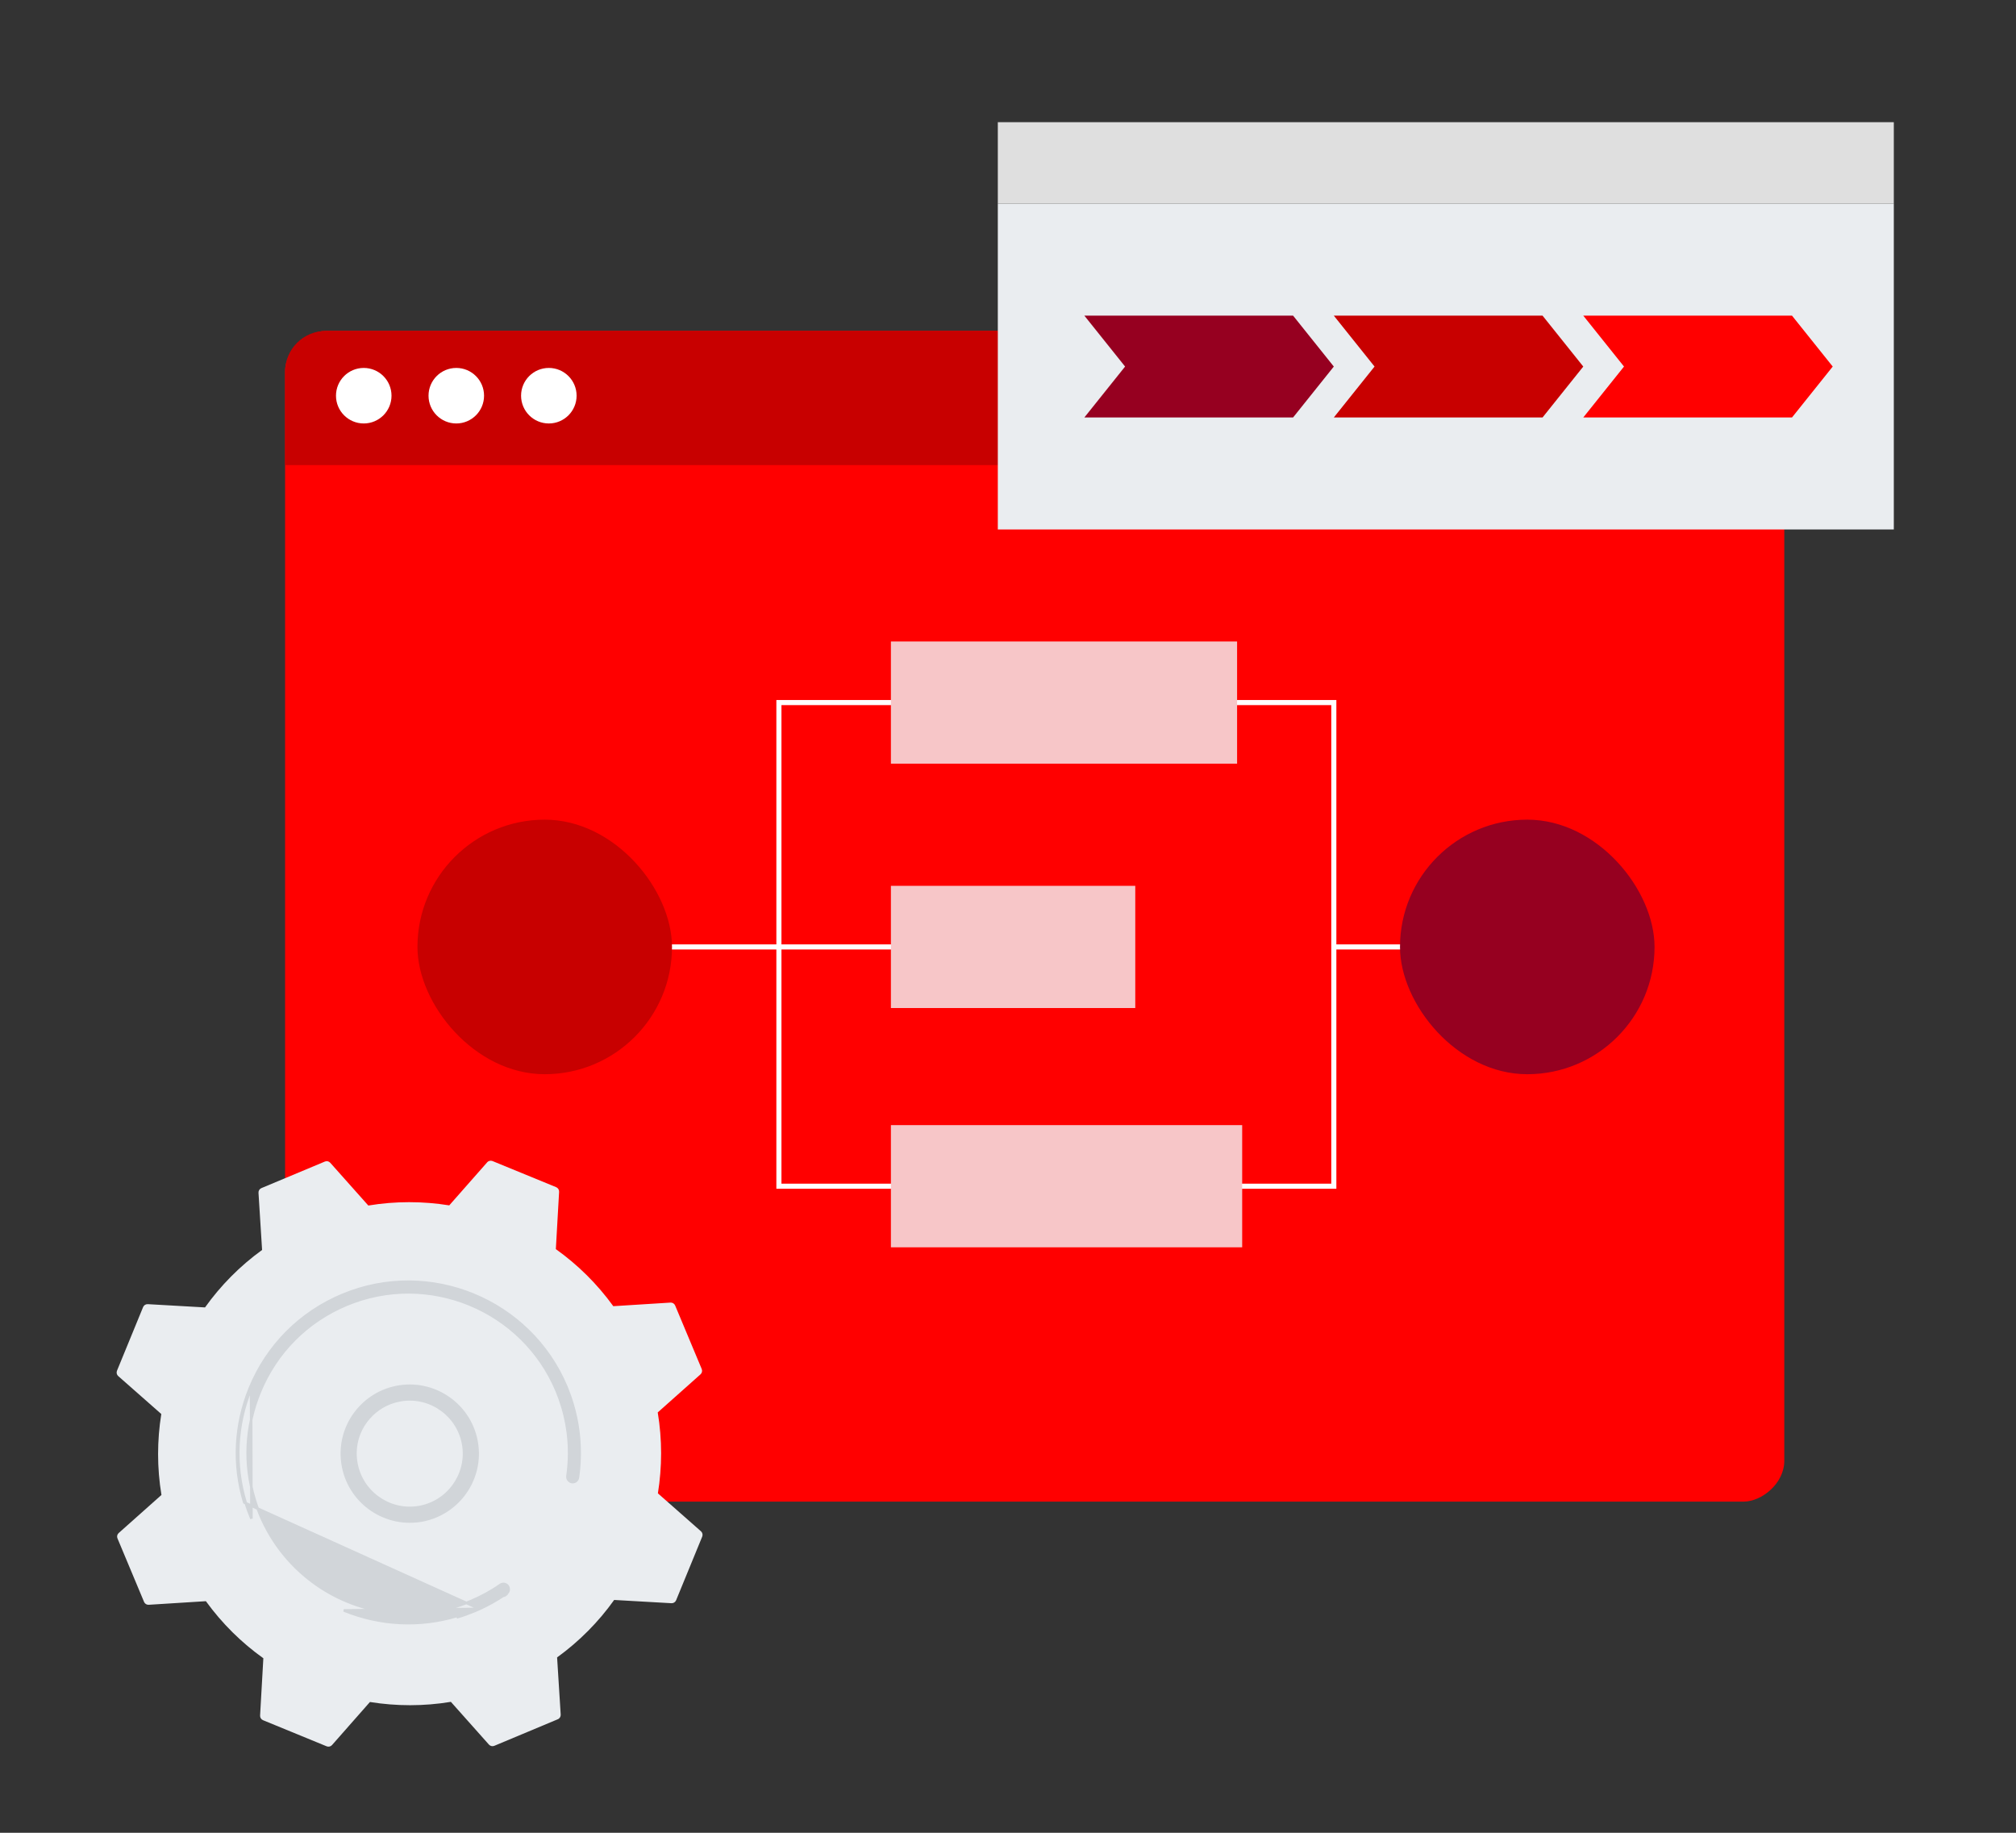 <svg width="396" height="360" viewBox="0 0 396 360" fill="none" xmlns="http://www.w3.org/2000/svg">
<rect x="0" y="0" width="396" height="360" fill="#333333" stroke="none"/>
<rect x="350.484" y="65" width="229.953" height="294.485" rx="8" transform="rotate(90 350.484 65)" fill="#FF0000"/>
<path d="M342.484 65C346.903 65 350.484 68.582 350.484 73L350.484 91.358L55.999 91.358L55.999 73C55.999 68.582 59.581 65 63.999 65L342.484 65Z" fill="#C80000"/>
<circle cx="71.451" cy="77.725" r="5.453" fill="white"/>
<circle cx="89.629" cy="77.725" r="5.453" fill="white"/>
<circle cx="107.807" cy="77.725" r="5.453" fill="white"/>
<path d="M153 138L153 233L262 233L262 138L153 138Z" stroke="white"/>
<path d="M102 186H209" stroke="white"/>
<path d="M262 186L306 186" stroke="white"/>
<rect x="82" y="161" width="50" height="50" rx="25" fill="#C80000"/>
<rect x="275" y="161" width="50" height="50" rx="25" fill="#960020"/>
<rect x="175" y="174" width="48" height="24" fill="#F7C6C8"/>
<rect x="175" y="221" width="69" height="24" fill="#F7C6C8"/>
<rect x="175" y="126" width="68" height="24" fill="#F7C6C8"/>
<path d="M137.936 301.826C138.079 301.464 137.988 301.041 137.692 300.782L129.23 293.329C130.064 288.146 130.085 282.761 129.199 277.432L137.602 269.95C137.901 269.676 137.993 269.275 137.835 268.897L132.617 256.427C132.47 256.066 132.097 255.834 131.702 255.859L120.47 256.564C117.292 252.176 113.473 248.414 109.184 245.356L109.824 234.111C109.844 233.71 109.625 233.35 109.252 233.19L96.742 228.057C96.38 227.914 95.957 228.006 95.698 228.302L88.246 236.763C83.063 235.929 77.678 235.908 72.349 236.793L64.866 228.39C64.592 228.091 64.191 227.999 63.814 228.156L51.344 233.374C50.983 233.521 50.752 233.895 50.776 234.29L51.482 245.522C47.094 248.699 43.332 252.519 40.274 256.807L29.029 256.167C28.629 256.147 28.268 256.366 28.109 256.739L22.976 269.249C22.834 269.611 22.925 270.033 23.221 270.293L31.683 277.746C30.849 282.929 30.828 288.313 31.714 293.643L23.311 301.125C23.012 301.399 22.92 301.8 23.077 302.178L28.296 314.648C28.442 315.009 28.816 315.241 29.211 315.216L40.443 314.51C43.621 318.899 47.44 322.661 51.729 325.719L51.089 336.964C51.069 337.365 51.288 337.725 51.661 337.884L64.171 343.018C64.533 343.16 64.955 343.069 65.215 342.773L72.667 334.311C77.85 335.146 83.235 335.167 88.564 334.281L96.046 342.685C96.309 342.967 96.722 343.076 97.099 342.918L109.569 337.7C109.93 337.554 110.161 337.18 110.137 336.785L109.431 325.553C113.819 322.375 117.58 318.556 120.639 314.268L131.884 314.908C132.284 314.928 132.644 314.709 132.804 314.336L137.936 301.826Z" fill="#EAEDF0"/>
<path d="M82.5 298.964C75.091 300.067 68.155 294.948 67.052 287.539C66.521 283.954 67.408 280.356 69.562 277.452C71.732 274.537 74.876 272.634 78.477 272.092C85.885 270.99 92.822 276.109 93.924 283.517C94.94 290.259 90.775 296.6 84.45 298.52C83.817 298.729 83.167 298.877 82.5 298.964ZM72.114 279.335C70.452 281.569 69.772 284.326 70.193 287.066C71.041 292.735 76.358 296.672 82.027 295.824C87.695 294.976 91.633 289.659 90.784 283.99C89.936 278.321 84.619 274.384 78.95 275.232C78.444 275.307 77.944 275.427 77.439 275.574C75.307 276.214 73.462 277.531 72.114 279.335Z" fill="#D1D5D9"/>
<path d="M94.198 316.024L94.196 316.024C94.15 316.045 94.103 316.066 94.056 316.087C93.783 316.209 93.493 316.338 93.196 316.455C92.134 316.903 91.039 317.301 89.942 317.627C89.942 317.627 89.942 317.627 89.942 317.627L89.871 317.387C82.546 319.618 74.729 319.254 67.527 316.323L94.198 316.024ZM94.198 316.024C95.843 315.28 97.412 314.392 98.913 313.404L98.915 313.402L98.915 313.402L98.915 313.402L98.915 313.402L98.915 313.402L98.915 313.402L98.916 313.402L98.916 313.402L98.916 313.402L98.916 313.402L98.916 313.402L98.916 313.402L98.916 313.402L98.916 313.402L98.916 313.402L98.916 313.401L98.917 313.401L98.917 313.401L98.917 313.401L98.917 313.401L98.917 313.401L98.917 313.401L98.917 313.401L98.917 313.401L98.917 313.401L98.918 313.401L98.918 313.401L98.918 313.401L98.918 313.401L98.918 313.401L98.918 313.4L98.918 313.4L98.918 313.4L98.918 313.4L98.918 313.4L98.918 313.4L98.918 313.4L98.919 313.4L98.919 313.4L98.919 313.4L98.919 313.4L98.919 313.4L98.919 313.4L98.919 313.4L98.919 313.4L98.919 313.399L98.919 313.399L98.92 313.399L98.92 313.399L98.92 313.399L98.92 313.399L98.92 313.399L98.92 313.399L98.92 313.399L98.92 313.399L98.92 313.399L98.921 313.399L98.921 313.399L98.921 313.399L98.921 313.399L98.921 313.398L98.921 313.398L98.921 313.398L98.921 313.398L98.921 313.398L98.921 313.398L98.921 313.398L98.922 313.398L98.922 313.398L98.922 313.398L98.922 313.398L98.922 313.398L98.922 313.398L98.922 313.398L98.922 313.398L98.922 313.397L98.922 313.397L98.923 313.397L98.923 313.397L98.923 313.397L98.923 313.397L98.923 313.397L98.923 313.397L98.923 313.397L98.923 313.397L98.923 313.397L98.924 313.397L98.924 313.397L98.924 313.397L98.924 313.397L98.924 313.396L98.924 313.396L98.924 313.396L98.924 313.396L98.924 313.396L98.924 313.396L98.924 313.396L98.925 313.396L98.925 313.396L98.925 313.396L98.925 313.396L98.925 313.396L98.925 313.396L98.925 313.396L98.925 313.396L98.925 313.395L98.925 313.395L98.926 313.395L98.926 313.395L98.926 313.395L98.926 313.395L98.926 313.395L98.926 313.395L98.926 313.395L98.926 313.395L98.926 313.395L98.927 313.395L98.927 313.395L98.927 313.395L98.927 313.394L98.927 313.394L98.927 313.394L98.927 313.394L98.927 313.394L98.927 313.394L98.927 313.394L98.927 313.394L98.928 313.394L98.928 313.394L98.928 313.394L98.928 313.394L98.928 313.394L98.928 313.394L98.928 313.394L98.928 313.393L98.928 313.393L98.929 313.393L98.929 313.393L98.929 313.393L98.929 313.393L98.929 313.393L98.929 313.393L98.929 313.393L98.929 313.393L98.929 313.393L98.93 313.393L98.93 313.393L98.93 313.393L98.93 313.392L98.93 313.392L98.93 313.392L98.93 313.392L98.93 313.392L98.93 313.392L98.93 313.392L98.931 313.392L98.931 313.392L98.931 313.392L98.931 313.392L98.931 313.392L98.931 313.392L98.931 313.392L98.931 313.391L98.931 313.391L98.931 313.391L98.932 313.391L98.932 313.391L98.932 313.391L98.932 313.391L98.932 313.391L98.932 313.391L98.932 313.391L98.932 313.391L98.933 313.391L98.933 313.391L98.933 313.39L98.933 313.39L98.933 313.39L98.933 313.39L98.933 313.39L98.933 313.39L98.933 313.39L98.933 313.39L98.934 313.39L98.934 313.39L98.934 313.39L98.934 313.39L98.934 313.39L98.934 313.39L98.934 313.389L98.934 313.389L98.934 313.389L98.935 313.389L98.935 313.389L98.935 313.389L98.935 313.389L98.935 313.389L98.935 313.389L98.935 313.389L98.935 313.389L98.936 313.389L98.936 313.389L98.936 313.388L98.936 313.388L98.936 313.388L98.936 313.388L98.936 313.388L98.936 313.388L98.936 313.388L98.936 313.388L98.937 313.388L98.937 313.388L98.937 313.388L98.937 313.388L98.937 313.388L98.937 313.387L98.937 313.387L98.937 313.387L98.938 313.387L98.938 313.387L98.938 313.387L98.938 313.387L98.938 313.387L98.938 313.387L98.938 313.387L98.938 313.387L98.939 313.387L98.939 313.387L98.939 313.386L98.939 313.386L98.939 313.386L98.939 313.386L98.939 313.386L98.939 313.386L98.939 313.386L98.939 313.386L98.94 313.386L98.94 313.386L98.94 313.386L98.94 313.386L98.94 313.386L98.94 313.385L98.94 313.385L98.941 313.385L98.941 313.385L98.941 313.385L98.941 313.385L98.941 313.385L98.941 313.385L98.941 313.385L98.941 313.385L98.941 313.385L98.942 313.385L98.942 313.384L98.942 313.384L98.942 313.384L98.942 313.384L98.942 313.384L98.942 313.384L98.942 313.384L98.942 313.384L98.943 313.384L98.943 313.384L98.943 313.384L98.943 313.384L98.943 313.383L98.943 313.383L98.943 313.383L98.944 313.383L98.944 313.383L98.944 313.383L98.944 313.383L98.944 313.383L98.944 313.383L98.944 313.383L98.944 313.383L98.945 313.383L98.945 313.382L98.945 313.382L98.945 313.382L98.945 313.382L98.945 313.382L98.945 313.382L98.945 313.382L98.945 313.382L98.946 313.382L98.946 313.382L98.946 313.382L98.946 313.382L98.946 313.381L98.946 313.381L98.946 313.381L98.947 313.381L98.947 313.381L98.947 313.381L98.947 313.381L98.947 313.381L98.947 313.381L98.947 313.381L98.948 313.381L98.948 313.38L98.948 313.38L98.948 313.38L98.948 313.38L98.948 313.38L98.948 313.38L98.948 313.38L98.948 313.38L98.949 313.38L98.949 313.38L98.949 313.38L98.949 313.379L98.949 313.379L98.949 313.379L98.95 313.379L98.95 313.379L98.95 313.379L98.95 313.379L98.95 313.379L98.95 313.379L98.95 313.379L98.95 313.379L98.951 313.378L98.951 313.378L98.951 313.378L98.951 313.378L98.951 313.378L98.951 313.378L98.951 313.378L98.951 313.378L98.952 313.378L98.952 313.378L98.952 313.378L98.952 313.377L98.952 313.377L98.952 313.377L98.953 313.377L98.953 313.377L98.953 313.377L98.953 313.377L98.953 313.377L98.953 313.377L98.953 313.377L98.953 313.377L98.954 313.376L98.954 313.376L98.954 313.376L98.954 313.376L98.954 313.376L98.954 313.376L98.954 313.376L98.955 313.376L98.955 313.376L98.955 313.376L98.955 313.375L98.955 313.375L98.955 313.375L98.955 313.375L98.956 313.375L98.956 313.375L98.956 313.375L98.956 313.375L98.956 313.375L98.956 313.375L98.957 313.374L98.957 313.374L98.957 313.374L98.957 313.374L98.957 313.374L98.957 313.374L98.957 313.374L98.957 313.374L98.958 313.374L98.958 313.374L98.958 313.373L98.958 313.373L98.958 313.373L98.958 313.373L98.959 313.373L98.959 313.373L98.959 313.373L98.959 313.373L98.959 313.373L98.959 313.373L98.959 313.372L98.96 313.372L98.96 313.372L98.96 313.372L98.96 313.372L98.96 313.372L98.96 313.372L98.96 313.372L98.961 313.372L98.961 313.372L98.961 313.371L98.961 313.371L98.961 313.371L98.962 313.371L98.962 313.371L98.962 313.371L98.962 313.371L98.962 313.371L98.962 313.371L98.962 313.37L98.963 313.37L98.963 313.37L98.963 313.37L98.963 313.37L98.963 313.37L98.963 313.37L98.963 313.37L98.964 313.37L98.964 313.37L98.964 313.369L98.964 313.369L98.964 313.369L98.965 313.369L98.965 313.369L98.965 313.369L98.965 313.369L98.965 313.369L98.965 313.369L98.965 313.368L98.966 313.368L98.966 313.368L98.966 313.368L98.966 313.368L98.966 313.368L98.966 313.368L98.967 313.368L98.967 313.368L98.967 313.367L98.967 313.367L98.967 313.367L98.967 313.367L98.968 313.367L98.968 313.367L98.968 313.367L98.968 313.367L98.968 313.367L98.968 313.366L98.969 313.366L98.969 313.366L98.969 313.366L98.969 313.366L98.969 313.366L98.969 313.366L98.97 313.366L98.97 313.365L98.97 313.365L98.97 313.365L98.97 313.365L98.971 313.365L98.971 313.365L98.971 313.365L98.971 313.365L98.971 313.365L98.971 313.364L98.972 313.364L98.972 313.364L98.972 313.364L98.972 313.364L98.972 313.364L98.972 313.364L98.973 313.364L98.973 313.363L98.973 313.363L98.973 313.363L98.973 313.363L98.974 313.363L98.974 313.363L98.974 313.363L98.974 313.363L98.974 313.363L98.974 313.362L98.975 313.362L98.975 313.362L98.975 313.362L98.975 313.362L98.975 313.362L98.975 313.362L98.976 313.362L98.976 313.361L98.976 313.361L98.976 313.361L98.976 313.361L98.977 313.361L98.977 313.361L98.977 313.361L98.977 313.361L98.977 313.36L98.978 313.36L98.978 313.36L98.978 313.36L98.978 313.36L98.978 313.36L98.978 313.36L98.979 313.36L98.979 313.359L98.979 313.359L98.979 313.359L98.979 313.359L98.98 313.359L98.98 313.359L98.98 313.359L98.98 313.358L98.98 313.358L98.981 313.358L98.981 313.358L98.981 313.358L98.981 313.358L98.981 313.358L98.981 313.358L98.982 313.357L98.982 313.357L98.982 313.357L98.983 313.357L98.983 313.357L98.983 313.356L98.984 313.356L98.984 313.356L98.984 313.356L98.984 313.356L98.985 313.355L98.985 313.355L98.985 313.355L98.986 313.355L98.986 313.355L98.986 313.354L98.987 313.354L98.987 313.354L98.987 313.354L98.987 313.354L98.988 313.353L98.988 313.353L98.988 313.353L98.989 313.353L98.989 313.353L98.989 313.352L98.99 313.352L98.99 313.352L98.99 313.352L98.99 313.352L98.991 313.351L98.991 313.351L98.991 313.351L98.992 313.351L98.992 313.351L98.992 313.35L98.993 313.35L98.993 313.35L98.993 313.35L98.993 313.35L98.994 313.349L98.994 313.349L98.994 313.349L98.995 313.349L98.995 313.348L98.995 313.348L98.996 313.348L98.996 313.348L98.996 313.348L98.997 313.347L98.997 313.347L98.997 313.347L98.998 313.347L98.998 313.347L98.998 313.346L98.999 313.346L98.999 313.346L98.999 313.346L98.999 313.346L99 313.345L99 313.345L99 313.345L99.001 313.345L99.001 313.344L99.001 313.344L99.002 313.344L99.002 313.344L99.002 313.344L99.002 313.343L99.003 313.343L99.003 313.343L99.004 313.343L99.004 313.343L99.004 313.342L99.004 313.342L99.005 313.342L99.005 313.342L99.005 313.342L99.006 313.341L99.006 313.341L99.006 313.341L99.007 313.341L99.007 313.34L99.007 313.34L99.008 313.34L99.008 313.34L99.008 313.34L99.009 313.339L99.009 313.339L99.009 313.339L99.01 313.339L99.01 313.338L99.01 313.338L99.01 313.338L99.011 313.338L99.011 313.338L99.011 313.337L99.012 313.337L99.012 313.337L99.012 313.337L99.013 313.337L99.013 313.336L99.013 313.336L99.014 313.336L99.014 313.336L99.014 313.335L99.015 313.335L99.015 313.335L99.015 313.335L99.016 313.335L99.016 313.334L99.016 313.334L99.017 313.334L99.017 313.334L99.017 313.333L99.018 313.333L99.018 313.333L99.018 313.333L99.019 313.333L99.019 313.332L99.019 313.332L99.02 313.332L99.02 313.332L99.02 313.331L99.021 313.331L99.021 313.331L99.021 313.331L99.022 313.331L99.022 313.33L99.022 313.33L99.022 313.33L99.023 313.33L99.023 313.329L99.023 313.329L99.024 313.329L99.024 313.329L99.025 313.329L99.025 313.328L99.025 313.328L99.025 313.328L99.026 313.328L99.026 313.327L99.026 313.327L99.027 313.327L99.027 313.327L99.028 313.327L99.028 313.326L99.028 313.326L99.028 313.326L99.029 313.326L99.029 313.325L99.029 313.325L99.03 313.325L99.03 313.325L99.031 313.325L99.031 313.324L99.031 313.324L99.031 313.324L99.032 313.324L99.032 313.323L99.032 313.323L99.033 313.323L99.033 313.323L99.034 313.323L99.034 313.322L99.034 313.322L99.034 313.322L99.035 313.322L99.035 313.321L99.035 313.321L99.036 313.321L99.036 313.321L99.037 313.321L99.037 313.32L99.037 313.32L99.037 313.32L99.038 313.32L99.038 313.319L99.038 313.319L99.039 313.319L99.039 313.319L99.04 313.318L99.04 313.318L99.04 313.318L99.04 313.318L99.041 313.318L99.041 313.317L99.042 313.317L99.042 313.317L99.042 313.317L99.043 313.316L99.043 313.316L99.043 313.316L99.044 313.316L99.044 313.315L99.044 313.315L99.045 313.315L99.045 313.315L99.045 313.315L99.046 313.314L99.046 313.314L99.046 313.314L99.047 313.314L99.047 313.313L99.047 313.313L99.048 313.313L99.048 313.313L99.048 313.313L99.049 313.312L99.049 313.312L99.049 313.312L99.05 313.312L99.05 313.311L99.05 313.311L99.051 313.311L99.051 313.311L99.051 313.31L99.052 313.31L99.052 313.31L99.052 313.31L99.053 313.31L99.053 313.309L99.053 313.309L99.054 313.309L99.054 313.309L99.054 313.308L99.055 313.308L99.055 313.308L99.055 313.308L99.056 313.307L99.056 313.307L99.056 313.307L99.057 313.307L99.057 313.307L99.058 313.306L99.058 313.306L99.058 313.306L99.058 313.306L99.059 313.305L99.059 313.305L99.059 313.305L99.06 313.305L99.06 313.304L99.061 313.304L99.061 313.304L99.061 313.304L99.062 313.304L99.062 313.303L99.062 313.303L99.063 313.303L99.063 313.303L99.063 313.302L99.064 313.302L99.064 313.302L99.064 313.302L99.065 313.302L99.065 313.301L99.065 313.301L99.066 313.301L99.066 313.301L99.066 313.3L99.067 313.3L99.067 313.3L99.067 313.3L99.068 313.299L99.068 313.299L99.068 313.299L99.069 313.299L99.069 313.299L99.069 313.298L99.07 313.298L99.07 313.298L99.07 313.298L99.071 313.297L99.071 313.297L99.072 313.297L99.072 313.297L99.072 313.296L99.073 313.296L99.073 313.296L99.073 313.296L99.073 313.296L99.074 313.295L99.074 313.295L99.075 313.295L99.075 313.295L99.075 313.294L99.076 313.294L99.076 313.294L99.076 313.294L99.077 313.293L99.077 313.293L99.077 313.293L99.078 313.293L99.078 313.293L99.078 313.292L99.079 313.292L99.079 313.292L99.079 313.292L99.08 313.291L99.08 313.291L99.08 313.291L99.081 313.291L99.081 313.29L99.081 313.29L99.082 313.29L99.082 313.29L99.082 313.29L99.083 313.289L99.083 313.289L99.083 313.289L99.084 313.289L99.084 313.288L99.084 313.288L99.085 313.288L99.085 313.288L99.085 313.288L99.086 313.287L99.086 313.287L99.086 313.287L99.087 313.287L99.087 313.286L99.087 313.286L99.088 313.286L99.088 313.286L99.088 313.285L99.089 313.285L99.089 313.285L99.09 313.285L99.09 313.285L99.09 313.284L99.091 313.284L99.091 313.284L99.091 313.284L99.091 313.283L99.092 313.283L99.092 313.283L99.093 313.283L99.093 313.283L99.093 313.282L99.094 313.282L99.094 313.282L99.094 313.282L99.094 313.281L99.095 313.281L99.095 313.281L99.096 313.281L99.096 313.28L99.096 313.28L99.097 313.28L99.097 313.28L99.097 313.28L99.097 313.279L99.098 313.279L99.098 313.279L99.099 313.279L99.099 313.278L99.099 313.278L99.1 313.278L99.1 313.278L99.1 313.278L99.1 313.277L99.101 313.277L99.101 313.277L99.102 313.277L99.102 313.276L99.102 313.276L99.103 313.276L99.103 313.276L99.103 313.276L99.103 313.275L99.104 313.275L99.104 313.275L99.105 313.275L99.105 313.274L99.105 313.274L99.106 313.274L99.106 313.274L99.106 313.274L99.106 313.273L99.107 313.273L99.107 313.273L99.108 313.273L99.108 313.272L99.108 313.272L99.108 313.272L99.109 313.272L99.109 313.272L99.109 313.271L99.11 313.271L99.11 313.271L99.11 313.271L99.111 313.27L99.111 313.27L99.111 313.27L99.112 313.27L99.112 313.27L99.112 313.269L99.113 313.269L99.113 313.269L99.113 313.269L99.114 313.268L99.114 313.268L99.114 313.268L99.115 313.268L99.115 313.268L99.115 313.267L99.116 313.267L99.116 313.267L99.116 313.267L99.117 313.266L99.117 313.266L99.117 313.266L99.118 313.266L99.118 313.266L99.118 313.265L99.118 313.265L99.119 313.265L99.119 313.265L99.12 313.265L99.12 313.264L99.12 313.264L99.12 313.264L99.121 313.264L99.121 313.263L99.121 313.263L99.122 313.263L99.122 313.263L99.122 313.263L99.123 313.262L99.123 313.262L99.123 313.262L99.124 313.262L99.124 313.262L99.124 313.261L99.125 313.261L99.125 313.261L99.125 313.261L99.126 313.26L99.126 313.26L99.126 313.26L99.126 313.26L99.127 313.26L99.127 313.259L99.127 313.259L99.128 313.259L99.128 313.259L99.128 313.259L99.129 313.258L99.129 313.258L99.129 313.258L99.13 313.258L99.13 313.257L99.13 313.257L99.131 313.257L99.131 313.257L99.131 313.257L99.132 313.256L99.132 313.256L99.132 313.256L99.132 313.256L99.133 313.256L99.133 313.255L99.133 313.255L99.134 313.255L99.134 313.255L99.134 313.255L99.135 313.254L99.135 313.254L99.135 313.254L99.135 313.254L99.136 313.254L99.136 313.253L99.136 313.253L99.137 313.253L99.137 313.253L99.137 313.252L99.138 313.252L99.138 313.252L99.138 313.252L99.139 313.252L99.139 313.251L99.139 313.251L99.139 313.251L99.14 313.251L99.14 313.251L99.14 313.25L99.141 313.25L99.141 313.25L99.141 313.25L99.142 313.25L99.142 313.249L99.142 313.249L99.142 313.249L99.143 313.249L99.143 313.249L99.143 313.248L99.144 313.248L99.144 313.248L99.144 313.248L99.145 313.248L99.145 313.247L99.145 313.247L99.145 313.247L99.146 313.247L99.146 313.247L99.146 313.246L99.147 313.246L99.147 313.246L99.147 313.246L99.147 313.246L99.148 313.245L99.148 313.245L99.149 313.245L99.15 313.244L99.15 313.244L99.151 313.243L99.152 313.243L99.153 313.242L99.153 313.242L99.154 313.241L99.155 313.241L99.155 313.24L99.156 313.24L99.157 313.239L99.157 313.239L99.158 313.239L99.159 313.238L99.159 313.238L99.16 313.237L99.161 313.237L99.161 313.236L99.162 313.236L99.163 313.235L99.163 313.235L99.164 313.234L99.165 313.234L99.165 313.234L99.166 313.233L99.167 313.233L99.167 313.232L99.168 313.232L99.169 313.231L99.169 313.231L99.17 313.23L99.171 313.23L99.171 313.229L99.172 313.229L99.173 313.229L99.173 313.228L99.174 313.228L99.175 313.227L99.175 313.227L99.176 313.226L99.177 313.226L99.177 313.225L99.178 313.225L99.179 313.225L99.179 313.224L99.18 313.224L99.181 313.223L99.181 313.223L99.182 313.222L99.183 313.222L99.183 313.221L99.184 313.221L99.185 313.221L99.185 313.22L99.186 313.22L99.187 313.219L99.187 313.219L99.188 313.218L99.189 313.218L99.189 313.217L99.19 313.217L99.191 313.216L99.191 313.216L99.192 313.216L99.193 313.215L99.193 313.215L99.194 313.214L99.195 313.214L99.195 313.213L99.196 313.213L99.197 313.212L99.197 313.212L99.198 313.212L99.199 313.211L99.199 313.211L99.2 313.21L99.201 313.21L99.201 313.209L99.202 313.209L99.203 313.208L99.203 313.208L99.204 313.208L99.204 313.207L99.205 313.207L99.206 313.206L99.207 313.206L99.207 313.205L99.208 313.205L99.209 313.205L99.209 313.204L99.21 313.204L99.21 313.203L99.211 313.203L99.212 313.202L99.212 313.202L99.213 313.201L99.214 313.201L99.214 313.201L99.215 313.2L99.216 313.2L99.216 313.199L99.217 313.199L99.218 313.198L99.218 313.198L99.219 313.197L99.219 313.197L99.22 313.197L99.221 313.196L99.222 313.196L99.222 313.195L99.223 313.195L99.223 313.194L99.224 313.194L99.225 313.194L99.225 313.193L99.226 313.193L99.227 313.192L99.227 313.192L99.228 313.191L99.229 313.191L99.229 313.19L99.23 313.19L99.231 313.19L99.231 313.189L99.232 313.189L99.233 313.188L99.233 313.188L99.234 313.187L99.234 313.187L99.235 313.187L99.236 313.186L99.236 313.186L99.237 313.185L99.238 313.185L99.238 313.184L99.239 313.184L99.24 313.184L99.24 313.183L99.241 313.183L99.242 313.182L99.242 313.182L99.243 313.181L99.243 313.181L99.244 313.18L99.245 313.18L99.245 313.18L99.246 313.179L99.247 313.179L99.247 313.178L99.248 313.178L99.249 313.177L99.249 313.177L99.25 313.177L99.251 313.176L99.251 313.176L99.252 313.175L99.252 313.175L99.253 313.174L99.254 313.174L99.254 313.174L99.255 313.173L99.256 313.173L99.256 313.172L99.257 313.172L99.257 313.171L99.258 313.171L99.259 313.171L99.259 313.17L99.26 313.17L99.261 313.169L99.261 313.169L99.262 313.168L99.263 313.168L99.263 313.168L99.264 313.167L99.264 313.167L99.265 313.166L99.266 313.166L99.266 313.165L99.267 313.165L99.268 313.165L99.268 313.164L99.269 313.164L99.27 313.163L99.27 313.163L99.271 313.162L99.272 313.162L99.272 313.162L99.273 313.161L99.273 313.161L99.274 313.16L99.275 313.16L99.275 313.159L99.276 313.159L99.277 313.159L99.277 313.158L99.278 313.158L99.278 313.157L99.279 313.157L99.28 313.156L99.281 313.156L99.281 313.156L99.282 313.155L99.282 313.155L99.283 313.154L99.284 313.154L99.284 313.153L99.285 313.153L99.285 313.153L99.286 313.152L99.287 313.152L99.287 313.151L99.288 313.151L99.289 313.15L99.289 313.15L99.29 313.15L99.291 313.149L99.291 313.149L99.292 313.148L99.293 313.148L99.293 313.147L99.294 313.147L99.294 313.147L99.295 313.146L99.296 313.146L99.296 313.145L99.297 313.145L99.298 313.144L99.298 313.144L99.299 313.144L99.299 313.143L99.3 313.143L99.301 313.142L99.301 313.142L99.302 313.141L99.303 313.141L99.303 313.141L99.304 313.14L99.305 313.14L99.305 313.139L99.306 313.139L99.306 313.138L99.307 313.138L99.308 313.138L99.308 313.137L99.309 313.137L99.31 313.136L99.31 313.136L99.311 313.135L99.311 313.135L99.312 313.135L99.313 313.134L99.313 313.134L99.314 313.133L99.315 313.133L99.315 313.132L99.316 313.132L99.317 313.132L99.317 313.131L99.318 313.131L99.319 313.13L99.319 313.13L99.32 313.129L99.32 313.129L99.321 313.129L99.322 313.128L99.322 313.128L99.323 313.127L99.323 313.127L99.324 313.126L99.325 313.126L99.325 313.126L99.326 313.125L99.327 313.125L99.327 313.124L99.328 313.124L99.329 313.123L99.329 313.123L99.33 313.123L99.331 313.122L99.331 313.122L99.332 313.121L99.332 313.121L99.333 313.12L99.334 313.12L99.334 313.12L99.335 313.119L99.336 313.119L99.336 313.118L99.337 313.118L99.338 313.117L99.338 313.117L99.339 313.117L99.339 313.116L99.34 313.116L99.341 313.115L99.341 313.115L99.342 313.114L99.343 313.114L99.343 313.114L99.344 313.113L99.344 313.113L99.345 313.112L99.346 313.112L99.346 313.111L99.347 313.111L99.348 313.111L99.348 313.11L99.349 313.11L99.35 313.109L99.35 313.109L99.351 313.108L99.352 313.108L99.352 313.108L99.353 313.107L99.353 313.107L99.354 313.106L99.355 313.106L99.355 313.105L99.356 313.105L99.356 313.105L99.357 313.104L99.358 313.104L99.359 313.103L99.359 313.103L99.36 313.102L99.36 313.102L99.361 313.102L99.362 313.101L99.362 313.101L99.363 313.1L99.364 313.1L99.364 313.099L99.365 313.099L99.365 313.099L99.366 313.098L99.367 313.098L99.367 313.097L99.368 313.097L99.369 313.096L99.369 313.096L99.37 313.096L99.371 313.095L99.371 313.095L99.372 313.094L99.373 313.094L99.373 313.093L99.374 313.093L99.374 313.093L99.375 313.092L99.376 313.092L99.376 313.091L99.377 313.091L99.378 313.09L99.378 313.09L99.379 313.09L99.379 313.089L99.38 313.089L99.381 313.088L99.382 313.088L99.382 313.087L99.383 313.087L99.383 313.087L99.384 313.086L99.385 313.086L99.385 313.085L99.386 313.085L99.387 313.084L99.387 313.084L99.388 313.083L99.388 313.083L99.389 313.083L99.39 313.082L99.391 313.082L99.391 313.081L99.392 313.081L99.392 313.08L99.393 313.08L99.394 313.08L99.394 313.079L99.395 313.079L99.396 313.078L99.396 313.078L99.397 313.077L99.398 313.077L99.398 313.077L99.399 313.076L99.4 313.076L99.4 313.075L99.401 313.075L99.401 313.074L99.402 313.074L99.403 313.073L99.403 313.073L99.404 313.073L99.405 313.072L99.405 313.072L99.406 313.071L99.407 313.071L99.407 313.07L99.408 313.07L99.409 313.07L99.409 313.069L99.41 313.069L99.41 313.068L99.411 313.068L99.412 313.067L99.412 313.067L99.413 313.066L99.414 313.066L99.414 313.066L99.415 313.065L99.416 313.065L99.416 313.064L99.417 313.064L99.418 313.063L99.418 313.063L99.419 313.063L99.42 313.062L99.42 313.062L99.421 313.061L99.422 313.061L99.422 313.06L99.423 313.06L99.424 313.059L99.424 313.059L99.425 313.059L99.425 313.058L99.426 313.058L99.427 313.057L99.427 313.057L99.428 313.056L99.429 313.056L99.43 313.055L99.43 313.055L99.431 313.055L99.431 313.054L99.432 313.054L99.433 313.053L99.433 313.053L99.434 313.052L99.435 313.052L99.435 313.051L99.436 313.051L99.437 313.051L99.437 313.05L99.438 313.05L99.439 313.049L99.439 313.049L99.44 313.048L99.441 313.048L99.441 313.047L99.442 313.047L99.443 313.047L99.443 313.046L99.444 313.046L99.445 313.045L99.445 313.045L99.446 313.044L99.447 313.044L99.447 313.043L99.448 313.043L99.449 313.043L99.449 313.042L99.45 313.042L99.451 313.041L99.451 313.041L99.452 313.04L99.453 313.04L99.453 313.039L99.454 313.039L99.455 313.038L99.455 313.038L99.456 313.038L99.457 313.037L99.457 313.037L99.458 313.036L99.459 313.036L99.459 313.035L99.46 313.035L99.461 313.034L99.461 313.034L99.462 313.033L99.463 313.033L99.463 313.033L99.464 313.032L99.465 313.032L99.465 313.031L99.466 313.031L99.467 313.03L99.467 313.03L99.468 313.029L99.469 313.029L99.469 313.028L99.47 313.028L99.471 313.028L99.472 313.027L99.472 313.027L99.473 313.026L99.474 313.026L99.474 313.025L99.475 313.025L99.475 313.024L99.476 313.024L99.477 313.023L99.478 313.023L99.478 313.023L99.479 313.022L99.48 313.022L99.48 313.021C99.881 312.751 100.005 312.276 99.881 311.862L99.879 311.855L99.877 311.848L99.873 311.839C99.847 311.767 99.81 311.664 99.748 311.572C99.419 311.085 98.771 310.985 98.298 311.304L98.294 311.307C96.471 312.585 94.484 313.661 92.407 314.534C82.095 318.849 70.74 317.244 62.181 311.28C57.423 307.961 53.513 303.303 51.103 297.56C50.682 296.545 50.307 295.526 50.005 294.509L50.004 294.508C47.897 287.577 48.243 280.192 51.038 273.411L51.038 273.41C54.246 265.606 60.299 259.531 68.069 256.283C84.135 249.574 102.664 257.189 109.362 273.239C109.771 274.237 110.135 275.239 110.438 276.257L110.439 276.259C111.786 280.675 112.127 285.34 111.468 289.912C111.438 290.072 111.465 290.243 111.489 290.356L111.492 290.368L111.496 290.38C111.611 290.734 111.909 291.043 112.338 291.108C112.911 291.2 113.444 290.806 113.521 290.217C114.223 285.333 113.848 280.371 112.422 275.655C112.096 274.556 111.703 273.505 111.274 272.436L111.274 272.436L111.272 272.433C104.118 255.323 84.36 247.203 67.251 254.356L67.251 254.356C58.965 257.825 52.51 264.299 49.087 272.628L49.087 272.628C46.123 279.866 45.745 287.726 47.987 295.133M94.198 316.024L47.987 295.133M47.987 295.133C47.987 295.133 47.987 295.133 47.987 295.133L48.227 295.062M47.987 295.133C47.987 295.134 47.987 295.134 47.988 295.134L48.227 295.062M48.227 295.062C46.001 287.709 46.376 279.908 49.318 272.723L49.39 298.293C48.945 297.238 48.55 296.15 48.227 295.062Z" fill="#D1D5D9" stroke="#D1D5D9" stroke-width="0.5"/>
<rect x="196" y="40" width="176" height="64" fill="#EAEDF0"/>
<rect x="196" y="24" width="176" height="16" fill="#DFDFDF"/>
<path d="M213 62H254L262 72L254 82H213L221 72L213 62Z" fill="#960020"/>
<path d="M262 62H303L311 72L303 82H262L270 72L262 62Z" fill="#C80000"/>
<path d="M311 62H352L360 72L352 82H311L319 72L311 62Z" fill="#FF0000"/>
</svg>

